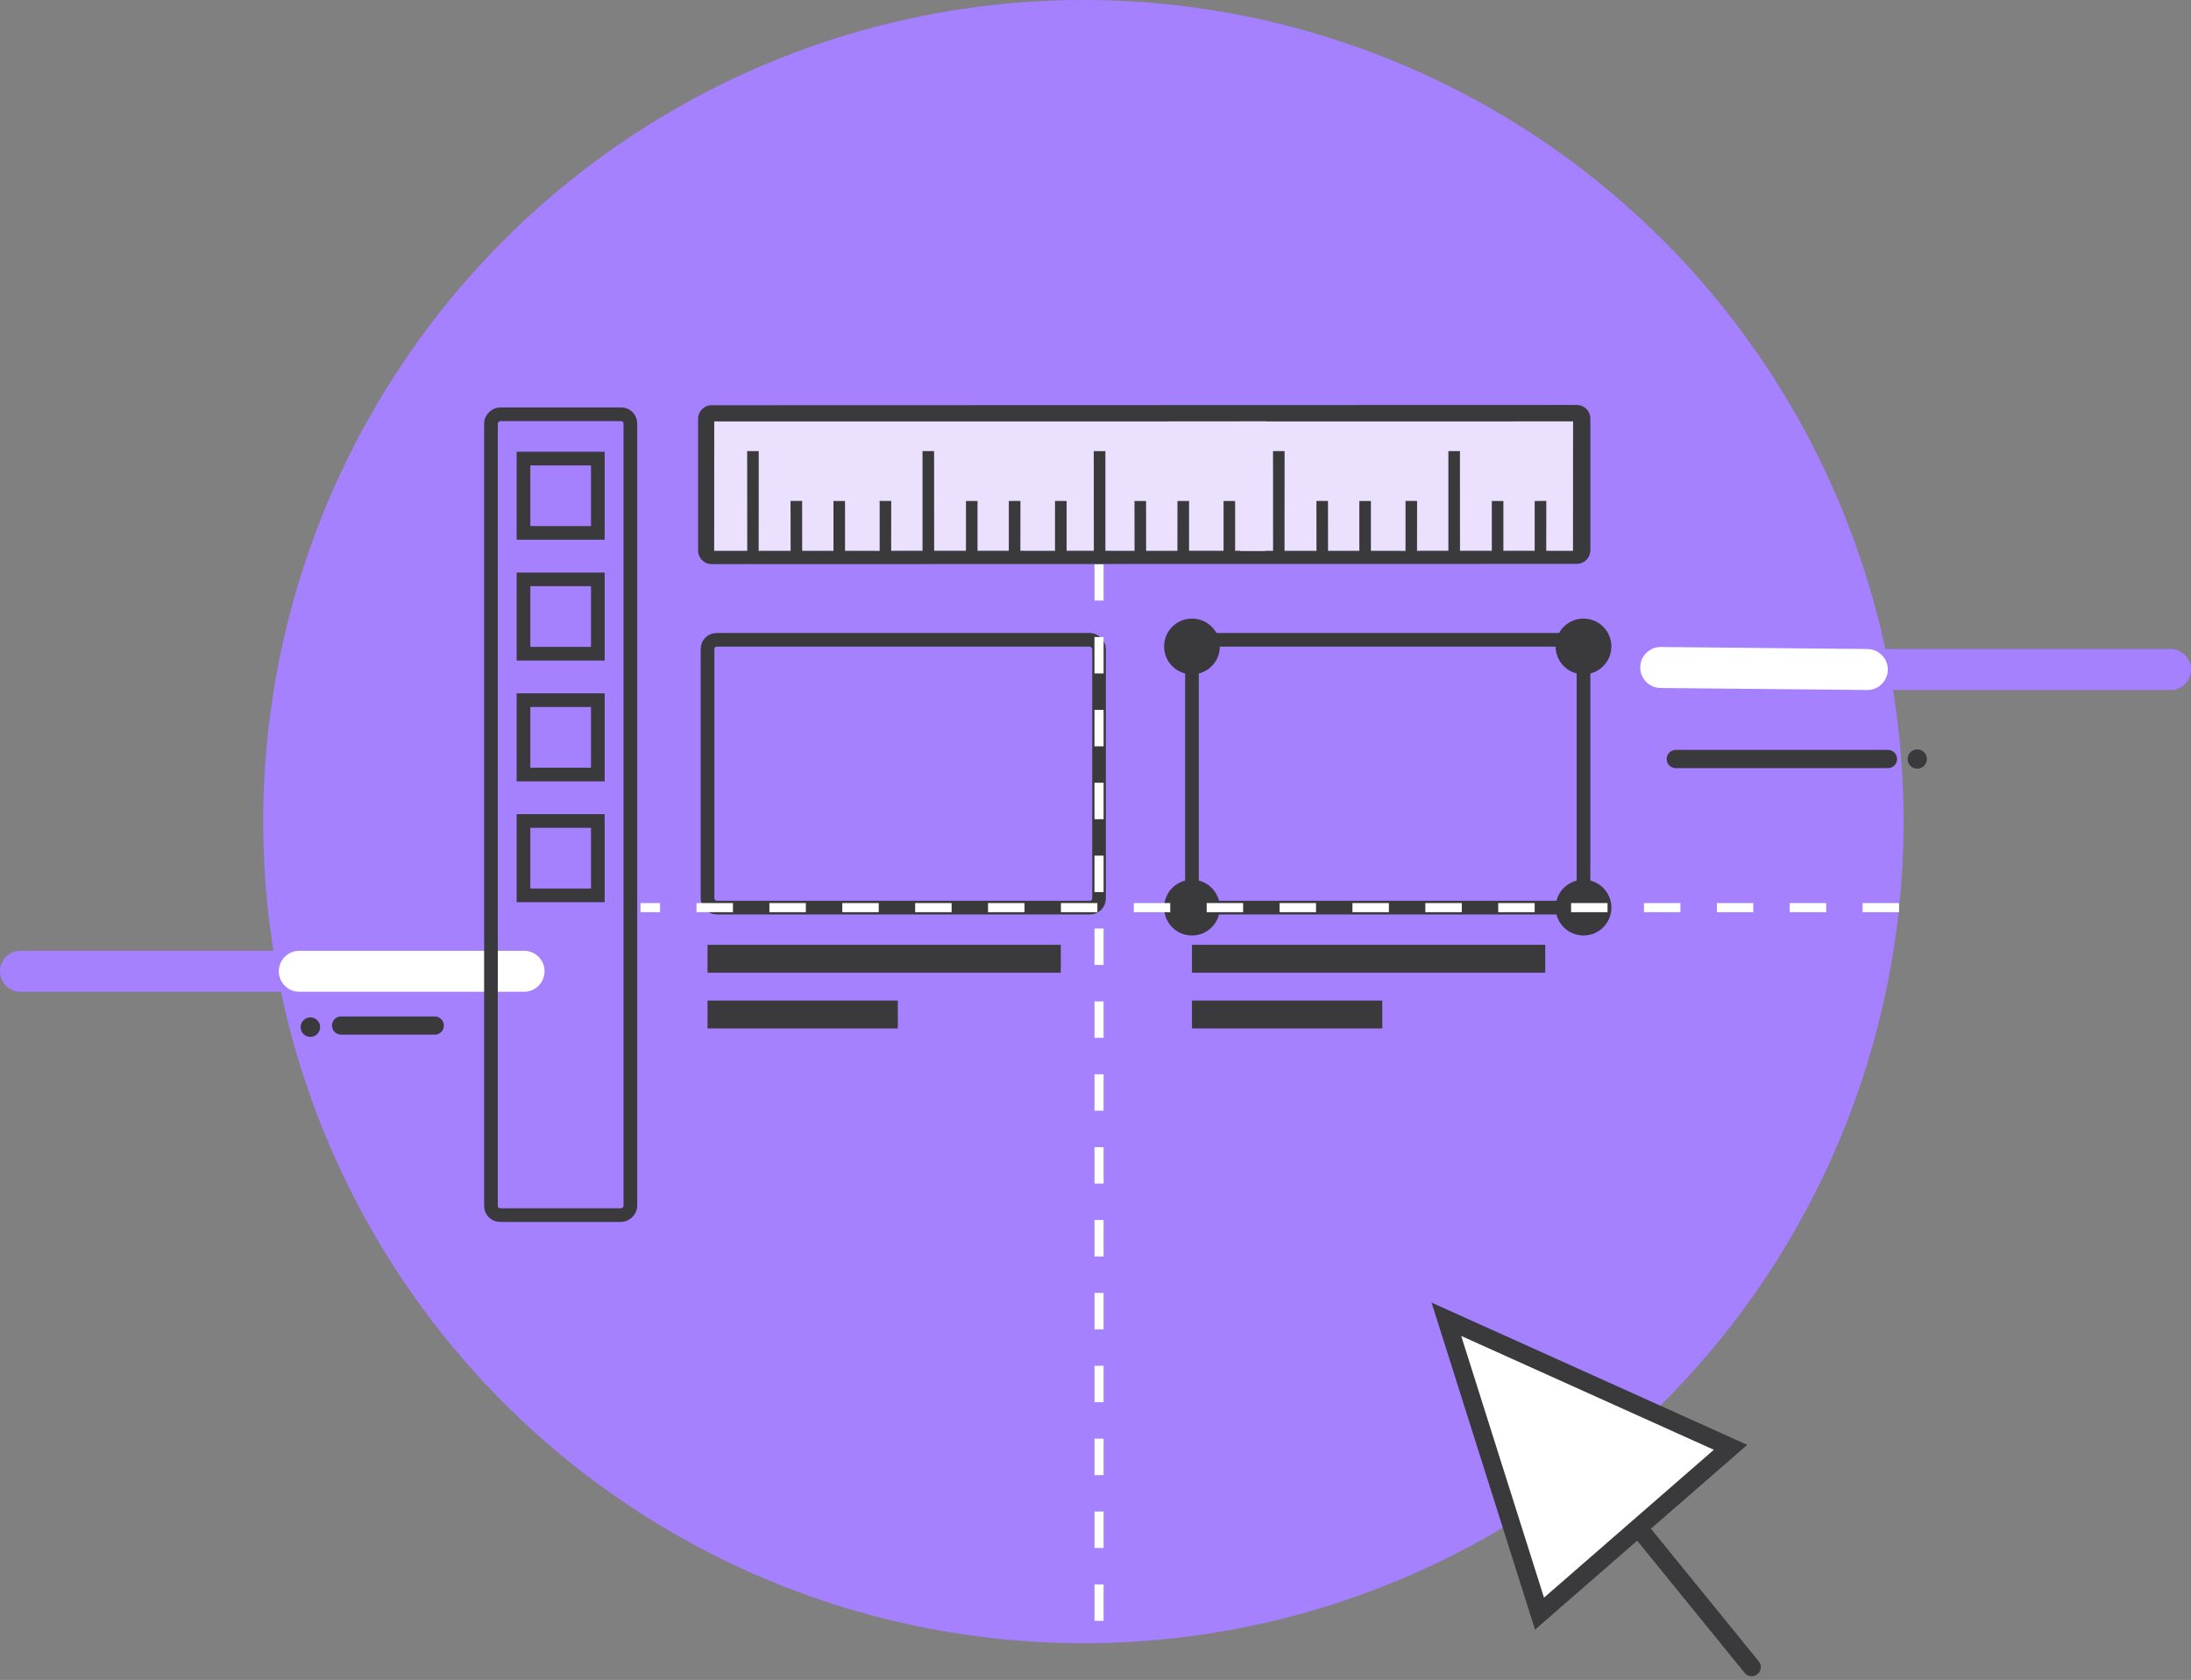 <svg xmlns="http://www.w3.org/2000/svg" width="240.5" height="184.407" viewBox="0 0 240.5 184.407"><rect x="0" y="0" width="240.5" height="184.407" fill="#808080" stroke="none"/><g id="prototyping" transform="translate(-36.706 -395.654)"><ellipse id="Ellipse_142" data-name="Ellipse 142" cx="90.03" cy="90.189" rx="90.03" ry="90.189" transform="translate(65.597 395.654)" fill="#a580ff"></ellipse><g id="Group_444" data-name="Group 444" transform="translate(38.956 502.273)"><line id="Line_52" data-name="Line 52" x2="30.603" fill="none" stroke="#a580ff" stroke-linecap="round" stroke-miterlimit="10" stroke-width="4.5"></line><line id="Line_53" data-name="Line 53" x2="10.276" transform="translate(35.194 5.957)" fill="none" stroke="#3a3a3c" stroke-linecap="round" stroke-miterlimit="10" stroke-width="2"></line><circle id="Ellipse_143" data-name="Ellipse 143" cx="1.071" cy="1.071" r="1.071" transform="translate(30.746 5.06)" fill="#3a3a3c"></circle><line id="Line_54" data-name="Line 54" x2="24.672" transform="translate(30.603)" fill="none" stroke="#fff" stroke-linecap="round" stroke-miterlimit="10" stroke-width="4.5"></line></g><g id="Group_445" data-name="Group 445" transform="translate(219.001 468.925)"><line id="Line_55" data-name="Line 55" x2="31.769" transform="translate(24.186 0.222)" fill="none" stroke="#a580ff" stroke-linecap="round" stroke-miterlimit="10" stroke-width="4.5"></line><line id="Line_56" data-name="Line 56" x2="22.674" y2="0.222" fill="none" stroke="#fff" stroke-linecap="round" stroke-miterlimit="10" stroke-width="4.5"></line><circle id="Ellipse_144" data-name="Ellipse 144" cx="1.058" cy="1.058" r="1.058" transform="translate(27.098 8.989)" fill="#3a3a3c"></circle><line id="Line_57" data-name="Line 57" x2="23.291" transform="translate(1.65 10.047)" fill="none" stroke="#3a3a3c" stroke-linecap="round" stroke-miterlimit="10" stroke-width="2"></line></g><g id="Group_451" data-name="Group 451" transform="translate(90.597 440.108)"><g id="Group_447" data-name="Group 447" transform="translate(0 1.02)"><g id="Group_446" data-name="Group 446" transform="translate(3.57 4.862)"><rect id="Rectangle_614" data-name="Rectangle 614" width="8.161" height="8.161" transform="translate(8.161) rotate(90)" fill="none" stroke="#3a3a3c" stroke-miterlimit="10" stroke-width="1.5"></rect><rect id="Rectangle_615" data-name="Rectangle 615" width="8.161" height="8.161" transform="translate(8.161 13.262) rotate(90)" fill="none" stroke="#3a3a3c" stroke-miterlimit="10" stroke-width="1.5"></rect><rect id="Rectangle_616" data-name="Rectangle 616" width="8.161" height="8.161" transform="translate(8.161 26.523) rotate(90)" fill="none" stroke="#3a3a3c" stroke-miterlimit="10" stroke-width="1.5"></rect><rect id="Rectangle_617" data-name="Rectangle 617" width="8.161" height="8.161" transform="translate(8.161 39.785) rotate(90)" fill="none" stroke="#3a3a3c" stroke-miterlimit="10" stroke-width="1.5"></rect></g><rect id="Rectangle_618" data-name="Rectangle 618" width="87.908" height="15.302" rx="1" transform="translate(15.302) rotate(90)" fill="none" stroke="#3a3a3c" stroke-miterlimit="10" stroke-width="1.5"></rect></g><rect id="Rectangle_619" data-name="Rectangle 619" width="42.977" height="29.396" rx="1" transform="translate(23.771 25.781)" fill="none" stroke="#3a3a3c" stroke-miterlimit="10" stroke-width="1.5"></rect><g id="Group_448" data-name="Group 448" transform="translate(23.771 59.258)"><rect id="Rectangle_620" data-name="Rectangle 620" width="38.777" height="3.06" fill="#3a3a3c"></rect><rect id="Rectangle_621" data-name="Rectangle 621" width="20.887" height="3.06" transform="translate(0 6.121)" fill="#3a3a3c"></rect></g><rect id="Rectangle_622" data-name="Rectangle 622" width="42.977" height="29.396" rx="1" transform="translate(76.949 25.781)" fill="none" stroke="#3a3a3c" stroke-miterlimit="10" stroke-width="1.5"></rect><g id="Group_449" data-name="Group 449" transform="translate(76.949 59.258)"><rect id="Rectangle_623" data-name="Rectangle 623" width="38.777" height="3.06" fill="#3a3a3c"></rect><rect id="Rectangle_624" data-name="Rectangle 624" width="20.887" height="3.06" transform="translate(0 6.121)" fill="#3a3a3c"></rect></g><line id="Line_58" data-name="Line 58" y2="118.431" transform="translate(66.748 17.47)" fill="none" stroke="#fff" stroke-miterlimit="10" stroke-width="1" stroke-dasharray="4"></line><g id="Group_450" data-name="Group 450" transform="translate(22.736)"><path id="Path_259" data-name="Path 259" d="M210.3,455.345a1.5,1.5,0,0,1-1.492,1.507l-94.944.03a1.5,1.5,0,0,1-1.508-1.491V440.947a1.5,1.5,0,0,1,1.491-1.508h.016l94.929-.029A1.5,1.5,0,0,1,210.3,440.9Z" transform="translate(-112.356 -439.411)" fill="#3a3a3c"></path><path id="Path_260" data-name="Path 260" d="M207.228,441.176l-36.544.007-.007,14.2H174.3l-.007-10.943h1.27l-.007,10.943h3.506l-.007-5.475h1.27l.007,5.475h3.434v-5.468h1.27v5.468l3.8.007v-5.482h1.27l-.007,5.475,3.441-.007V444.439h1.27l.007,10.943h3.491v-5.468h1.27v5.468h3.434v-5.468l1.277-.007-.007,5.475,2.937.007Z" transform="translate(-111.183 -439.375)" fill="#ebe1ff"></path><path id="Path_261" data-name="Path 261" d="M174.59,441.176l-60.495.007-.007,14.2h3.628l-.007-10.943h1.27l-.007,10.943h3.506l-.007-5.475h1.27l.007,5.475h3.434v-5.468h1.27v5.468l3.8.007v-5.482h1.27l-.007,5.475,3.441-.007V444.439h1.27l.007,10.943h3.491v-5.468h1.27v5.468h3.434v-5.468l1.277-.007-.007,5.475,3.8.007v-5.482l1.277.007v5.468h2.986l-.007-10.943,1.277.007v10.935l3.2.007-.007-5.475h1.27l.007,5.475h3.434l.007-5.475h1.27v5.468H170v-5.468h1.27v5.468l3.315.007Z" transform="translate(-112.321 -439.375)" fill="#ebe1ff"></path></g><circle id="Ellipse_145" data-name="Ellipse 145" cx="3.06" cy="3.06" r="3.06" transform="translate(116.866 23.448)" fill="#3a3a3c"></circle><circle id="Ellipse_146" data-name="Ellipse 146" cx="3.06" cy="3.06" r="3.06" transform="translate(73.888 23.448)" fill="#3a3a3c"></circle><circle id="Ellipse_147" data-name="Ellipse 147" cx="3.06" cy="3.06" r="3.06" transform="translate(116.866 52.117)" fill="#3a3a3c"></circle><circle id="Ellipse_148" data-name="Ellipse 148" cx="3.06" cy="3.06" r="3.06" transform="translate(73.888 52.117)" fill="#3a3a3c"></circle><line id="Line_59" data-name="Line 59" x1="138.147" transform="translate(16.417 55.177)" fill="none" stroke="#fff" stroke-miterlimit="10" stroke-width="1" stroke-dasharray="4"></line></g><g id="Group_452" data-name="Group 452" transform="translate(195.471 540.471)"><line id="Line_60" data-name="Line 60" x2="17.918" y2="22.039" transform="translate(15.597 16.144)" fill="none" stroke="#3a3a3c" stroke-linecap="round" stroke-miterlimit="10" stroke-width="2"></line><path id="Path_262" data-name="Path 262" d="M192.763,527.687,202.987,560l20.969-18.257Z" transform="translate(-192.763 -527.687)" fill="#fff" stroke="#3a3a3c" stroke-linecap="round" stroke-miterlimit="10" stroke-width="2"></path></g></g></svg>
